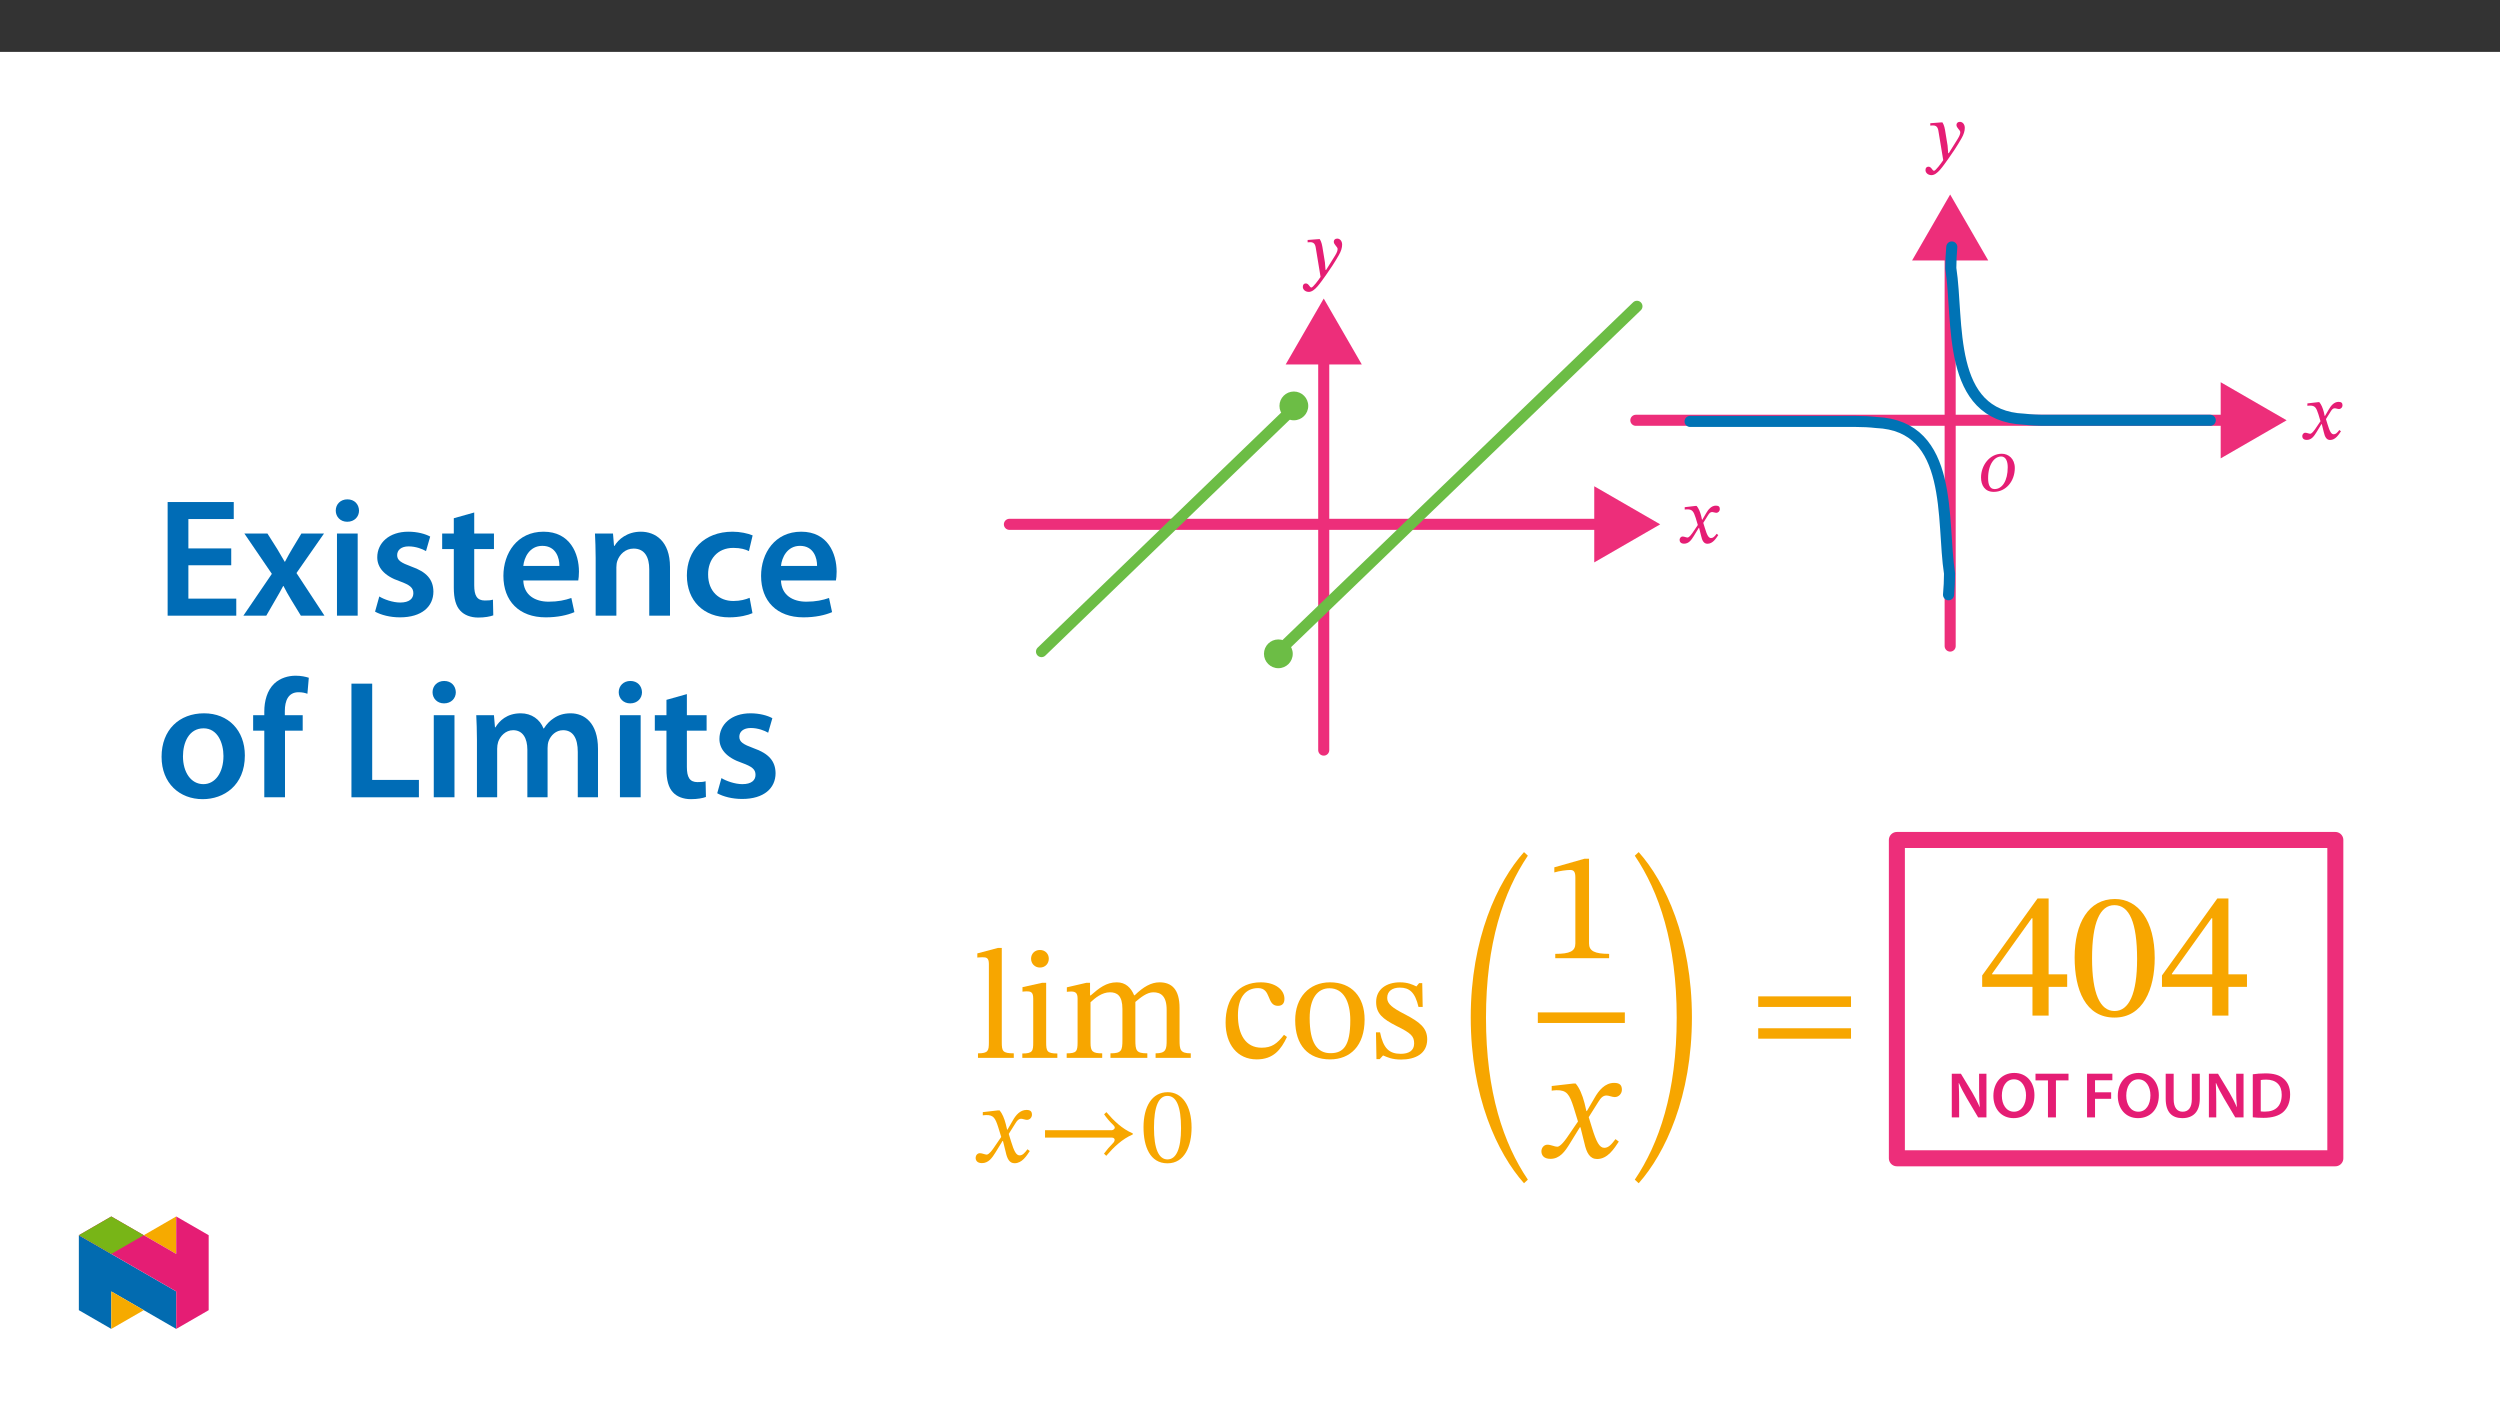 ﻿<?xml version="1.0" encoding="utf-8"?>
<svg xmlns="http://www.w3.org/2000/svg" xmlns:xlink="http://www.w3.org/1999/xlink" viewBox="0 0 960 540" version="1.1">
  <rect x="0" y="0" width="960" height="540" fill="#333333" stroke="none"/>
  <defs>
    <g>
      <symbol overflow="visible" id="glyph0-0">
        <path style="stroke:none;" d="M 9.562 -5.078 L 9.562 -5.562 C 9.562 -8.812 14.375 -11.156 14.375 -15.547 C 14.375 -18.656 11.781 -20.031 8.844 -20.031 C 5.828 -20.031 3.766 -18.297 3.766 -15.875 C 3.766 -14.469 4.328 -13.781 5.297 -13.781 C 6.016 -13.781 6.641 -14.172 6.641 -15.094 C 6.641 -16.234 6.016 -16.266 6.016 -17.25 C 6.016 -18.172 6.812 -18.859 8.578 -18.859 C 10.484 -18.859 11.688 -17.812 11.688 -15.453 C 11.688 -10.844 8.375 -9.75 8.375 -5.859 L 8.375 -5.078 Z M 10.703 -1.438 C 10.703 -2.359 10.078 -3.234 9.031 -3.234 C 7.922 -3.234 7.266 -2.391 7.266 -1.438 C 7.266 -0.453 7.828 0.234 9 0.234 C 10.078 0.234 10.703 -0.484 10.703 -1.438 Z M 17.781 5.047 L 17.781 -23.5 L 0.297 -23.5 L 0.297 5.047 Z M 16.234 3.438 L 1.828 3.438 L 1.828 -21.938 L 16.234 -21.938 Z M 16.234 3.438 " />
      </symbol>
      <symbol overflow="visible" id="glyph0-1">
        <path style="stroke:none;" d="M 7.5 -9.719 C 7.141 -12.109 6.938 -13.062 6.25 -14.234 L 5.828 -14.234 L 1.578 -13.906 L 1.578 -13 C 1.578 -13 2.219 -13.062 2.625 -13.062 C 4.453 -13.062 4.609 -11.594 4.812 -10.25 L 6.547 0.266 C 5.734 1.547 3.594 4.359 3.016 4.359 C 2.359 4.359 2.031 2.781 0.891 2.781 C 0.203 2.781 -0.266 3.203 -0.266 4.094 C -0.266 5.203 0.781 6.031 2.031 6.031 C 4.297 6.031 6.391 2.656 8.641 -0.453 C 10.188 -2.594 11.891 -5.172 13.516 -8.016 C 14.469 -9.625 14.828 -10.969 14.828 -12.141 C 14.828 -13.422 14.047 -14.438 12.938 -14.438 C 12.078 -14.438 11.625 -13.875 11.625 -13.234 C 11.625 -12.109 13.094 -11.266 13.094 -10.484 C 13.094 -9.781 12.828 -9.062 12.109 -7.891 L 8.672 -2.391 L 8.453 -2.391 L 8.219 -5.344 Z M 7.5 -9.719 " />
      </symbol>
      <symbol overflow="visible" id="glyph0-2">
        <path style="stroke:none;" d="M 9.422 -8.938 L 9.297 -8.938 L 8.969 -10.438 C 8.547 -12.047 7.984 -13.359 7.234 -14.234 L 6.812 -14.234 L 2.656 -13.75 L 2.656 -12.828 C 2.656 -12.828 3.109 -12.906 3.594 -12.906 C 5.562 -12.938 6.062 -12.141 6.875 -9.625 L 7.688 -6.906 L 5.562 -3.766 C 4.391 -2.094 3.859 -2.094 3.734 -2.094 C 3.234 -2.094 2.516 -2.484 1.859 -2.484 C 1.141 -2.484 0.688 -1.797 0.688 -1.203 C 0.688 -0.453 1.141 0.266 2.422 0.266 C 4.219 0.266 5.203 -1.141 6.156 -2.688 L 8.047 -5.797 L 8.188 -5.797 L 8.938 -2.781 C 9.359 -0.844 10.016 0.297 11.391 0.297 C 13.422 0.297 14.672 -1.734 15.547 -3.047 L 14.922 -3.531 C 14.109 -2.453 13.547 -1.891 12.766 -1.891 C 11.844 -1.891 11.234 -2.953 10.406 -5.703 L 9.781 -7.734 L 11.594 -10.641 C 12.109 -11.484 12.531 -11.891 13.219 -11.891 C 13.594 -11.891 14.281 -11.594 14.766 -11.594 C 15.578 -11.594 16.141 -12.281 16.141 -13 C 16.141 -13.844 15.781 -14.344 14.641 -14.344 C 12.891 -14.344 11.688 -12.859 10.875 -11.422 Z M 9.422 -8.938 " />
      </symbol>
      <symbol overflow="visible" id="glyph0-3">
        <path style="stroke:none;" d="M 13.75 -8.875 C 13.75 -12.438 11.297 -14.344 8.766 -14.344 C 4.062 -14.344 0.781 -9.859 0.781 -5.234 C 0.781 -2.297 2.188 0.297 5.656 0.297 C 10.406 0.297 13.75 -3.859 13.75 -8.875 Z M 11.031 -9.172 C 11.031 -3.969 8.938 -0.781 5.984 -0.781 C 4 -0.781 3.5 -2.781 3.5 -4.969 C 3.5 -10.312 5.953 -13.297 8.516 -13.297 C 10.312 -13.297 11.031 -11.391 11.031 -9.172 Z M 11.031 -9.172 " />
      </symbol>
      <symbol overflow="visible" id="glyph1-0">
        <path style="stroke:none;" d="M 22.312 -11.859 L 22.312 -12.969 C 22.312 -20.578 33.547 -26.016 33.547 -36.266 C 33.547 -43.516 27.469 -46.656 20.641 -46.656 C 13.594 -46.656 8.781 -42.672 8.781 -37.031 C 8.781 -33.75 10.109 -32.141 12.344 -32.141 C 14.016 -32.141 15.484 -33.047 15.484 -35.219 C 15.484 -37.859 14.016 -37.938 14.016 -40.234 C 14.016 -42.406 15.906 -44 20.016 -44 C 24.484 -44 27.266 -41.562 27.266 -36.047 C 27.266 -25.312 19.531 -22.734 19.531 -13.672 L 19.531 -11.859 Z M 24.969 -3.344 C 24.969 -5.516 23.5 -7.469 21.062 -7.469 C 18.484 -7.469 16.953 -5.578 16.953 -3.344 C 16.953 -1.047 18.266 0.562 20.984 0.562 C 23.5 0.562 24.969 -1.109 24.969 -3.344 Z M 41.484 11.781 L 41.484 -54.734 L 0.703 -54.734 L 0.703 11.781 Z M 37.859 8.094 L 4.25 8.094 L 4.25 -51.188 L 37.859 -51.188 Z M 37.859 8.094 " />
      </symbol>
      <symbol overflow="visible" id="glyph1-1">
        <path style="stroke:none;" d="M 33.547 -11.016 L 33.547 -15.828 L 26.422 -15.828 L 26.422 -44.984 L 22.172 -44.984 L 0.906 -15.406 L 0.906 -11.016 L 20.219 -11.016 L 20.219 0 L 26.422 0 L 26.422 -11.016 Z M 20.219 -15.828 L 4.734 -15.828 L 4.734 -16.109 L 19.938 -37.375 L 20.219 -37.375 Z M 20.219 -15.828 " />
      </symbol>
      <symbol overflow="visible" id="glyph1-2">
        <path style="stroke:none;" d="M 32.641 -22.109 C 32.641 -36.469 26.359 -44.766 17.359 -44.766 C 7.25 -44.766 1.891 -35.562 1.891 -22.312 C 1.891 -9.969 6 0.766 17.219 0.766 C 28.172 0.766 32.641 -10.188 32.641 -22.109 Z M 25.875 -21.688 C 25.875 -8.297 22.734 -1.75 17.219 -1.75 C 11.641 -1.75 8.578 -8.438 8.578 -21.969 C 8.578 -35.781 11.641 -42.406 17.156 -42.406 C 22.875 -42.406 25.875 -35.844 25.875 -21.688 Z M 25.875 -21.688 " />
      </symbol>
      <symbol overflow="visible" id="glyph2-0">
        <path style="stroke:none;" d="M 0 0 L 12.453 0 L 12.453 -17.438 L 0 -17.438 Z M 6.219 -9.844 L 2 -16.188 L 10.453 -16.188 Z M 6.969 -8.719 L 11.203 -15.062 L 11.203 -2.359 Z M 2 -1.25 L 6.219 -7.594 L 10.453 -1.25 Z M 1.25 -15.062 L 5.484 -8.719 L 1.25 -2.359 Z M 1.25 -15.062 " />
      </symbol>
      <symbol overflow="visible" id="glyph2-1">
        <path style="stroke:none;" d="M 4.578 0 L 4.578 -6 C 4.578 -8.766 4.531 -10.984 4.406 -13.156 L 4.516 -13.172 C 5.328 -11.281 6.422 -9.234 7.5 -7.391 L 11.875 0 L 15.062 0 L 15.062 -16.781 L 12.234 -16.781 L 12.234 -10.938 C 12.234 -8.375 12.281 -6.203 12.5 -3.953 L 12.453 -3.953 C 11.688 -5.781 10.688 -7.719 9.594 -9.594 L 5.25 -16.781 L 1.75 -16.781 L 1.75 0 Z M 4.578 0 " />
      </symbol>
      <symbol overflow="visible" id="glyph2-2">
        <path style="stroke:none;" d="M 8.891 -17.078 C 4.156 -17.078 0.891 -13.453 0.891 -8.266 C 0.891 -3.359 3.891 0.281 8.641 0.281 C 13.25 0.281 16.656 -2.938 16.656 -8.562 C 16.656 -13.375 13.766 -17.078 8.891 -17.078 Z M 8.797 -14.625 C 11.859 -14.625 13.422 -11.625 13.422 -8.469 C 13.422 -4.953 11.75 -2.188 8.797 -2.188 C 5.859 -2.188 4.141 -4.906 4.141 -8.344 C 4.141 -11.812 5.75 -14.625 8.797 -14.625 Z M 8.797 -14.625 " />
      </symbol>
      <symbol overflow="visible" id="glyph2-3">
        <path style="stroke:none;" d="M 4.984 0 L 8.047 0 L 8.047 -14.219 L 12.875 -14.219 L 12.875 -16.781 L 0.203 -16.781 L 0.203 -14.219 L 4.984 -14.219 Z M 4.984 0 " />
      </symbol>
      <symbol overflow="visible" id="glyph2-4">
        <path style="stroke:none;" d="M 1.766 0 L 4.828 0 L 4.828 -7.141 L 11.016 -7.141 L 11.016 -9.641 L 4.828 -9.641 L 4.828 -14.266 L 11.484 -14.266 L 11.484 -16.781 L 1.766 -16.781 Z M 1.766 0 " />
      </symbol>
      <symbol overflow="visible" id="glyph2-5">
        <path style="stroke:none;" d="M 1.75 -16.781 L 1.75 -7.172 C 1.75 -1.891 4.266 0.281 8.141 0.281 C 12.172 0.281 14.844 -2.016 14.844 -7.203 L 14.844 -16.781 L 11.781 -16.781 L 11.781 -7 C 11.781 -3.719 10.453 -2.188 8.25 -2.188 C 6.172 -2.188 4.812 -3.719 4.812 -7 L 4.812 -16.781 Z M 1.75 -16.781 " />
      </symbol>
      <symbol overflow="visible" id="glyph2-6">
        <path style="stroke:none;" d="M 1.766 -0.047 C 2.797 0.078 4.141 0.172 5.906 0.172 C 9.172 0.172 11.828 -0.594 13.5 -2.109 C 15.094 -3.562 16.109 -5.781 16.109 -8.797 C 16.109 -11.625 15.125 -13.656 13.469 -14.969 C 11.938 -16.266 9.781 -16.906 6.656 -16.906 C 4.828 -16.906 3.141 -16.766 1.766 -16.562 Z M 4.828 -14.344 C 5.281 -14.453 5.953 -14.516 6.922 -14.516 C 10.766 -14.516 12.906 -12.375 12.875 -8.688 C 12.875 -4.438 10.516 -2.219 6.531 -2.234 C 5.906 -2.234 5.25 -2.234 4.828 -2.312 Z M 4.828 -14.344 " />
      </symbol>
      <symbol overflow="visible" id="glyph3-0">
        <path style="stroke:none;" d="M 19.125 -10.156 L 19.125 -11.125 C 19.125 -17.641 28.75 -22.297 28.75 -31.094 C 28.75 -37.297 23.547 -40 17.688 -40 C 11.656 -40 7.531 -36.594 7.531 -31.75 C 7.531 -28.938 8.672 -27.562 10.578 -27.562 C 12.016 -27.562 13.266 -28.344 13.266 -30.188 C 13.266 -32.469 12.016 -32.516 12.016 -34.5 C 12.016 -36.344 13.625 -37.719 17.156 -37.719 C 20.984 -37.719 23.375 -35.625 23.375 -30.906 C 23.375 -21.703 16.734 -19.484 16.734 -11.719 L 16.734 -10.156 Z M 21.406 -2.875 C 21.406 -4.719 20.141 -6.391 18.047 -6.391 C 15.844 -6.391 14.531 -4.781 14.531 -2.875 C 14.531 -0.891 15.656 0.484 18 0.484 C 20.141 0.484 21.406 -0.953 21.406 -2.875 Z M 35.562 10.109 L 35.562 -46.922 L 0.594 -46.922 L 0.594 10.109 Z M 32.469 6.938 L 3.641 6.938 L 3.641 -43.875 L 32.469 -43.875 Z M 32.469 6.938 " />
      </symbol>
      <symbol overflow="visible" id="glyph3-1">
        <path style="stroke:none;" d="M 15.547 -1.734 C 11.234 -1.734 10.938 -2.578 10.938 -6.031 L 10.938 -42.203 L 9.453 -42.203 L 1.547 -40.109 L 1.547 -38.5 C 1.547 -38.5 2.453 -38.625 3.469 -38.625 C 4.969 -38.625 5.984 -38.5 5.984 -36.047 L 5.984 -6.031 C 5.984 -2.688 5.734 -1.734 1.797 -1.734 L 1.797 0 L 15.547 0 Z M 15.547 -1.734 " />
      </symbol>
      <symbol overflow="visible" id="glyph3-2">
        <path style="stroke:none;" d="M 8.672 -41.422 C 6.578 -41.422 5.266 -39.875 5.266 -38.078 C 5.266 -36.234 6.641 -34.672 8.672 -34.672 C 10.766 -34.672 12.078 -36.234 12.078 -38.078 C 12.078 -39.875 10.766 -41.422 8.672 -41.422 Z M 15.359 -1.672 C 11.359 -1.672 11.062 -2.578 11.062 -6.031 L 11.062 -28.812 L 9.5 -28.812 L 1.969 -27.141 L 1.969 -25.406 C 1.969 -25.406 2.625 -25.531 3.469 -25.531 C 5.203 -25.531 6.094 -25.281 6.094 -22.719 L 6.094 -6.031 C 6.094 -2.625 5.922 -1.672 1.906 -1.672 L 1.906 0 L 15.359 0 Z M 15.359 -1.672 " />
      </symbol>
      <symbol overflow="visible" id="glyph3-3">
        <path style="stroke:none;" d="M 11.062 -21.344 C 12.797 -22.953 15.422 -25.172 18.531 -25.172 C 21.281 -25.172 23.312 -23.859 23.312 -18.766 L 23.312 -6.938 C 23.312 -2.75 22.953 -1.734 18.719 -1.734 L 18.719 0 L 32.875 0 L 32.875 -1.734 C 28.578 -1.734 28.281 -2.812 28.281 -6.938 L 28.281 -21.469 C 30.25 -23.141 32.703 -25.172 35.156 -25.172 C 37.969 -25.172 40.297 -23.859 40.297 -18.406 L 40.297 -6.938 C 40.297 -3.281 40.109 -1.734 36.047 -1.734 L 36.047 0 L 49.562 0 L 49.562 -1.734 C 45.438 -1.734 45.25 -3.172 45.25 -6.938 L 45.25 -19.125 C 45.25 -26.359 42.203 -29 37.547 -29 C 34.375 -29 31.328 -27.266 28.031 -24.031 L 27.797 -24.031 C 26.609 -26.906 24.562 -29 21.156 -29 C 17.094 -29 14.344 -26.781 11.125 -23.969 L 10.875 -23.969 L 10.875 -28.812 L 9.453 -28.812 L 1.969 -27.078 L 1.969 -25.344 C 1.969 -25.344 2.688 -25.469 3.594 -25.469 C 5.266 -25.469 6.094 -24.922 6.094 -22.781 L 6.094 -6.031 C 6.094 -2.453 5.672 -1.734 1.906 -1.734 L 1.906 0 L 15.547 0 L 15.547 -1.734 C 11.844 -1.734 11.062 -2.453 11.062 -5.797 Z M 11.062 -21.344 " />
      </symbol>
      <symbol overflow="visible" id="glyph3-4">
        <path style="stroke:none;" d="M 24.391 -8.844 C 21.703 -5.375 19.672 -3.891 15.781 -3.891 C 9.625 -3.891 6.703 -9.031 6.703 -16.312 C 6.703 -23.188 9.625 -26.781 14.469 -26.781 C 19.609 -26.781 17.641 -19.969 22.062 -19.969 C 23.734 -19.969 24.562 -20.922 24.562 -22.656 C 24.562 -26.125 21.109 -29 15.484 -29 C 6.875 -29 1.969 -22.891 1.969 -13.516 C 1.969 -5.203 6.453 0.594 13.922 0.594 C 20.328 0.594 23.25 -3.172 25.531 -8.016 Z M 24.391 -8.844 " />
      </symbol>
      <symbol overflow="visible" id="glyph3-5">
        <path style="stroke:none;" d="M 15.422 -29 C 7.359 -29 2.031 -23.141 2.031 -14.469 C 2.031 -4.781 7.047 0.594 15.422 0.594 C 23.188 0.594 28.688 -4.656 28.688 -14.703 C 28.688 -23.547 23.609 -29 15.422 -29 Z M 15.188 -26.719 C 20.5 -26.719 23.188 -21.766 23.188 -14.406 C 23.188 -4.656 20.562 -1.797 15.656 -1.797 C 10.516 -1.734 7.594 -5.734 7.594 -15.25 C 7.594 -22.891 10.641 -26.719 15.188 -26.719 Z M 15.188 -26.719 " />
      </symbol>
      <symbol overflow="visible" id="glyph3-6">
        <path style="stroke:none;" d="M 2.328 -9.797 L 2.516 0.484 L 3.766 0.484 L 5.016 -0.891 L 5.141 -0.891 C 6.703 -0.234 8.484 0.656 11.953 0.656 C 17.344 0.656 22 -1.5 22 -7.109 C 22 -11.531 19.062 -13.75 13.625 -16.625 C 8.609 -19.188 6.641 -20.688 6.641 -23.016 C 6.641 -25.703 8.734 -26.969 11.484 -26.969 C 15.125 -26.969 17.344 -25.234 18.656 -19.547 L 20.266 -19.547 L 20.094 -28.688 L 18.891 -28.688 L 17.875 -27.438 L 17.812 -27.438 C 16.312 -28.156 14.531 -29 11.531 -29 C 6.391 -29 2.391 -26.359 2.391 -21.469 C 2.391 -17.031 4.844 -14.953 10.281 -12.203 C 15.844 -9.453 16.984 -8.312 16.984 -5.5 C 16.984 -2.688 14.828 -1.547 11.844 -1.547 C 7.406 -1.547 5.141 -3.641 3.891 -9.797 Z M 2.328 -9.797 " />
      </symbol>
      <symbol overflow="visible" id="glyph4-0">
        <path style="stroke:none;" d="M 13.391 -7.109 L 13.391 -7.781 C 13.391 -12.344 20.125 -15.609 20.125 -21.766 C 20.125 -26.109 16.484 -28 12.391 -28 C 8.156 -28 5.266 -25.609 5.266 -22.219 C 5.266 -20.25 6.062 -19.297 7.406 -19.297 C 8.406 -19.297 9.297 -19.828 9.297 -21.125 C 9.297 -22.719 8.406 -22.766 8.406 -24.141 C 8.406 -25.438 9.547 -26.406 12.016 -26.406 C 14.688 -26.406 16.359 -24.938 16.359 -21.641 C 16.359 -15.188 11.719 -13.641 11.719 -8.203 L 11.719 -7.109 Z M 14.984 -2.016 C 14.984 -3.312 14.094 -4.484 12.641 -4.484 C 11.094 -4.484 10.172 -3.344 10.172 -2.016 C 10.172 -0.625 10.969 0.328 12.594 0.328 C 14.094 0.328 14.984 -0.672 14.984 -2.016 Z M 24.891 7.078 L 24.891 -32.844 L 0.422 -32.844 L 0.422 7.078 Z M 22.719 4.859 L 2.547 4.859 L 2.547 -30.719 L 22.719 -30.719 Z M 22.719 4.859 " />
      </symbol>
      <symbol overflow="visible" id="glyph4-1">
        <path style="stroke:none;" d="M 13.188 -12.469 L 13.062 -12.469 L 12.547 -14.609 C 11.969 -16.859 11.172 -18.703 10.172 -19.875 L 9.547 -19.875 L 3.719 -19.203 L 3.719 -17.953 C 3.719 -17.953 4.359 -18.078 5.016 -18.078 C 7.781 -18.125 8.5 -16.984 9.625 -13.469 L 10.797 -9.672 L 7.781 -5.266 C 6.156 -2.922 5.391 -2.891 5.234 -2.891 C 4.516 -2.891 3.516 -3.438 2.594 -3.438 C 1.594 -3.438 0.969 -2.516 0.969 -1.672 C 0.969 -0.625 1.594 0.375 3.391 0.375 C 5.906 0.375 7.281 -1.594 8.625 -3.766 L 11.297 -8.125 L 11.469 -8.125 L 12.516 -3.891 C 13.094 -1.172 14.016 0.422 15.938 0.422 C 18.781 0.422 20.547 -2.422 21.766 -4.266 L 20.875 -4.938 C 19.75 -3.438 18.953 -2.594 17.875 -2.594 C 16.562 -2.594 15.734 -4.141 14.562 -7.984 L 13.688 -10.844 L 16.234 -14.891 C 16.953 -16.062 17.531 -16.656 18.5 -16.656 C 19.031 -16.656 20 -16.234 20.672 -16.234 C 21.797 -16.234 22.594 -17.203 22.594 -18.203 C 22.594 -19.375 22.094 -20.047 20.5 -20.047 C 18.031 -20.047 16.359 -18 15.234 -15.984 Z M 13.188 -12.469 " />
      </symbol>
      <symbol overflow="visible" id="glyph4-2">
        <path style="stroke:none;" d="M 36.656 -11.047 C 32.547 -12.766 29.297 -15.984 26.531 -19.203 L 25.656 -18.375 C 26.609 -16.953 27.906 -15.438 29.172 -14.266 C 29.578 -13.844 29.75 -13.562 29.75 -13.188 C 29.75 -12.766 29.078 -12.266 28.656 -12.266 L 2.969 -12.266 L 2.969 -9.422 L 28.625 -9.422 C 29.375 -9.422 29.703 -9 29.703 -8.578 C 29.703 -8.203 29.5 -7.734 29.125 -7.359 C 27.828 -6.031 26.609 -4.641 25.609 -3.266 L 26.484 -2.422 C 29.297 -5.688 32.547 -8.875 36.656 -10.625 Z M 36.656 -11.047 " />
      </symbol>
      <symbol overflow="visible" id="glyph4-3">
        <path style="stroke:none;" d="M 19.578 -13.266 C 19.578 -21.891 15.812 -26.859 10.422 -26.859 C 4.359 -26.859 1.125 -21.344 1.125 -13.391 C 1.125 -5.984 3.594 0.453 10.328 0.453 C 16.906 0.453 19.578 -6.109 19.578 -13.266 Z M 15.531 -13.016 C 15.531 -4.984 13.641 -1.047 10.328 -1.047 C 6.984 -1.047 5.141 -5.062 5.141 -13.188 C 5.141 -21.469 6.984 -25.438 10.297 -25.438 C 13.719 -25.438 15.531 -21.5 15.531 -13.016 Z M 15.531 -13.016 " />
      </symbol>
      <symbol overflow="visible" id="glyph5-0">
        <path style="stroke:none;" d="M 19.125 -10.156 L 19.125 -11.125 C 19.125 -17.641 28.75 -22.297 28.75 -31.094 C 28.75 -37.297 23.547 -40 17.688 -40 C 11.656 -40 7.531 -36.594 7.531 -31.75 C 7.531 -28.938 8.672 -27.562 10.578 -27.562 C 12.016 -27.562 13.266 -28.344 13.266 -30.188 C 13.266 -32.469 12.016 -32.516 12.016 -34.5 C 12.016 -36.344 13.625 -37.719 17.156 -37.719 C 20.984 -37.719 23.375 -35.625 23.375 -30.906 C 23.375 -21.703 16.734 -19.484 16.734 -11.719 L 16.734 -10.156 Z M 21.406 -2.875 C 21.406 -4.719 20.141 -6.391 18.047 -6.391 C 15.844 -6.391 14.531 -4.781 14.531 -2.875 C 14.531 -0.891 15.656 0.484 18 0.484 C 20.141 0.484 21.406 -0.953 21.406 -2.875 Z M 35.562 10.109 L 35.562 -46.922 L 0.594 -46.922 L 0.594 10.109 Z M 32.469 6.938 L 3.641 6.938 L 3.641 -43.875 L 32.469 -43.875 Z M 32.469 6.938 " />
      </symbol>
      <symbol overflow="visible" id="glyph5-1">
        <path style="stroke:none;" d="M 5.141 -16.312 C 5.141 14.172 15.422 35.984 25.594 47.406 L 27.078 46.031 C 17.75 32.219 11 12.5 11 -16.141 C 11 -44.781 17.75 -64.562 27.078 -78.375 L 25.594 -79.75 C 15.484 -68.453 5.141 -46.625 5.141 -16.312 Z M 5.141 -16.312 " />
      </symbol>
      <symbol overflow="visible" id="glyph5-2">
        <path style="stroke:none;" d="M 25.469 0 L 25.469 -1.672 C 19.969 -1.672 17.75 -2.75 17.75 -5.672 L 17.75 -38.203 L 16.016 -38.203 L 4.422 -34.906 L 4.422 -32.938 C 6.281 -33.531 9.328 -33.891 10.516 -33.891 C 12.016 -33.891 12.5 -33.062 12.5 -30.969 L 12.5 -5.672 C 12.5 -2.688 10.406 -1.672 4.781 -1.672 L 4.781 0 Z M 25.469 0 " />
      </symbol>
      <symbol overflow="visible" id="glyph5-3">
        <path style="stroke:none;" d="M 18.828 -17.812 L 18.656 -17.812 L 17.938 -20.859 C 17.094 -24.094 15.969 -26.719 14.531 -28.391 L 13.625 -28.391 L 5.328 -27.438 L 5.328 -25.641 C 5.328 -25.641 6.219 -25.828 7.172 -25.828 C 11.125 -25.891 12.141 -24.266 13.75 -19.25 L 15.422 -13.812 L 11.125 -7.531 C 8.781 -4.188 7.719 -4.125 7.469 -4.125 C 6.453 -4.125 5.016 -4.906 3.703 -4.906 C 2.266 -4.906 1.375 -3.594 1.375 -2.391 C 1.375 -0.891 2.266 0.531 4.844 0.531 C 8.422 0.531 10.406 -2.266 12.312 -5.375 L 16.141 -11.594 L 16.375 -11.594 L 17.875 -5.562 C 18.719 -1.672 20.031 0.594 22.781 0.594 C 26.844 0.594 29.359 -3.469 31.094 -6.094 L 29.828 -7.047 C 28.219 -4.906 27.078 -3.703 25.531 -3.703 C 23.672 -3.703 22.484 -5.922 20.797 -11.422 L 19.547 -15.484 L 23.188 -21.281 C 24.219 -22.953 25.047 -23.797 26.422 -23.797 C 27.203 -23.797 28.578 -23.188 29.531 -23.188 C 31.141 -23.188 32.281 -24.562 32.281 -26 C 32.281 -27.672 31.562 -28.641 29.297 -28.641 C 25.766 -28.641 23.375 -25.703 21.766 -22.844 Z M 18.828 -17.812 " />
      </symbol>
      <symbol overflow="visible" id="glyph5-4">
        <path style="stroke:none;" d="M 24.562 -16.312 C 24.562 -46.625 14.234 -68.453 4.125 -79.75 L 2.625 -78.375 C 11.953 -64.562 18.719 -44.781 18.719 -16.141 C 18.719 12.5 11.953 32.219 2.625 46.031 L 4.125 47.406 C 14.281 35.984 24.562 14.172 24.562 -16.312 Z M 24.562 -16.312 " />
      </symbol>
      <symbol overflow="visible" id="glyph5-5">
        <path style="stroke:none;" d="M 39.344 -19.547 L 39.344 -23.609 L 3.703 -23.609 L 3.703 -19.547 Z M 39.344 -7.359 L 39.344 -11.359 L 3.703 -11.359 L 3.703 -7.359 Z M 39.344 -7.359 " />
      </symbol>
      <symbol overflow="visible" id="glyph6-0">
        <path style="stroke:none;" d="M 0 0 L 32.375 0 L 32.375 -45.328 L 0 -45.328 Z M 16.188 -25.578 L 5.188 -42.094 L 27.188 -42.094 Z M 18.125 -22.656 L 29.141 -39.172 L 29.141 -6.156 Z M 5.188 -3.234 L 16.188 -19.75 L 27.188 -3.234 Z M 3.234 -39.172 L 14.25 -22.656 L 3.234 -6.156 Z M 3.234 -39.172 " />
      </symbol>
      <symbol overflow="visible" id="glyph6-1">
        <path style="stroke:none;" d="M 29.016 -25.828 L 12.562 -25.828 L 12.562 -37.109 L 29.984 -37.109 L 29.984 -43.641 L 4.594 -43.641 L 4.594 0 L 30.953 0 L 30.953 -6.547 L 12.562 -6.547 L 12.562 -19.359 L 29.016 -19.359 Z M 29.016 -25.828 " />
      </symbol>
      <symbol overflow="visible" id="glyph6-2">
        <path style="stroke:none;" d="M 0.719 -31.531 L 11.266 -16.062 L 0.328 0 L 9.125 0 L 12.75 -6.281 C 13.734 -8.031 14.703 -9.578 15.609 -11.391 L 15.734 -11.391 C 16.641 -9.641 17.547 -7.969 18.578 -6.281 L 22.406 0 L 31.469 0 L 20.719 -16.375 L 31.281 -31.531 L 22.594 -31.531 L 19.094 -25.703 C 18.125 -24.094 17.219 -22.469 16.312 -20.719 L 16.188 -20.719 C 15.281 -22.344 14.375 -23.891 13.344 -25.578 L 9.578 -31.531 Z M 0.719 -31.531 " />
      </symbol>
      <symbol overflow="visible" id="glyph6-3">
        <path style="stroke:none;" d="M 12.234 0 L 12.234 -31.531 L 4.281 -31.531 L 4.281 0 Z M 8.281 -44.672 C 5.641 -44.672 3.812 -42.797 3.812 -40.344 C 3.812 -38.016 5.562 -36.062 8.219 -36.062 C 11 -36.062 12.75 -38.016 12.75 -40.344 C 12.688 -42.797 11 -44.672 8.281 -44.672 Z M 8.281 -44.672 " />
      </symbol>
      <symbol overflow="visible" id="glyph6-4">
        <path style="stroke:none;" d="M 2.328 -1.547 C 4.656 -0.266 8.094 0.641 11.906 0.641 C 20.266 0.641 24.734 -3.5 24.734 -9.266 C 24.672 -13.922 22.078 -16.828 16.312 -18.844 C 12.297 -20.328 10.812 -21.234 10.812 -23.25 C 10.812 -25.188 12.375 -26.609 15.219 -26.609 C 18 -26.609 20.594 -25.578 21.891 -24.797 L 23.5 -30.375 C 21.625 -31.406 18.578 -32.25 15.094 -32.25 C 7.766 -32.25 3.172 -27.969 3.172 -22.406 C 3.172 -18.641 5.703 -15.281 11.844 -13.203 C 15.734 -11.781 17.031 -10.75 17.031 -8.609 C 17.031 -6.547 15.469 -5.047 11.984 -5.047 C 9.125 -5.047 5.703 -6.281 3.953 -7.375 Z M 2.328 -1.547 " />
      </symbol>
      <symbol overflow="visible" id="glyph6-5">
        <path style="stroke:none;" d="M 5.562 -37.422 L 5.562 -31.531 L 1.094 -31.531 L 1.094 -25.578 L 5.562 -25.578 L 5.562 -10.75 C 5.562 -6.609 6.344 -3.688 8.094 -1.875 C 9.578 -0.266 11.984 0.719 14.953 0.719 C 17.422 0.719 19.547 0.328 20.719 -0.125 L 20.594 -6.156 C 19.688 -5.891 18.906 -5.828 17.484 -5.828 C 14.438 -5.828 13.406 -7.766 13.406 -11.656 L 13.406 -25.578 L 20.984 -25.578 L 20.984 -31.531 L 13.406 -31.531 L 13.406 -39.625 Z M 5.562 -37.422 " />
      </symbol>
      <symbol overflow="visible" id="glyph6-6">
        <path style="stroke:none;" d="M 31.016 -13.531 C 31.141 -14.25 31.281 -15.406 31.281 -16.906 C 31.281 -23.828 27.906 -32.25 17.672 -32.25 C 7.578 -32.25 2.266 -24.016 2.266 -15.281 C 2.266 -5.641 8.281 0.641 18.516 0.641 C 23.047 0.641 26.812 -0.188 29.531 -1.359 L 28.359 -6.797 C 25.906 -5.953 23.312 -5.375 19.625 -5.375 C 14.5 -5.375 10.094 -7.828 9.906 -13.531 Z M 9.906 -19.094 C 10.234 -22.344 12.297 -26.812 17.219 -26.812 C 22.531 -26.812 23.828 -22.016 23.766 -19.094 Z M 9.906 -19.094 " />
      </symbol>
      <symbol overflow="visible" id="glyph6-7">
        <path style="stroke:none;" d="M 4.281 0 L 12.234 0 L 12.234 -18.578 C 12.234 -19.484 12.375 -20.469 12.625 -21.109 C 13.469 -23.5 15.672 -25.766 18.844 -25.766 C 23.188 -25.766 24.859 -22.344 24.859 -17.812 L 24.859 0 L 32.828 0 L 32.828 -18.719 C 32.828 -28.688 27.125 -32.25 21.625 -32.25 C 16.375 -32.25 12.953 -29.266 11.531 -26.812 L 11.328 -26.812 L 10.938 -31.531 L 4.016 -31.531 C 4.141 -28.812 4.281 -25.766 4.281 -22.141 Z M 4.281 0 " />
      </symbol>
      <symbol overflow="visible" id="glyph6-8">
        <path style="stroke:none;" d="M 26.359 -6.859 C 24.797 -6.219 22.797 -5.641 20.078 -5.641 C 14.641 -5.641 10.422 -9.328 10.422 -15.797 C 10.359 -21.562 13.984 -26.031 20.078 -26.031 C 22.922 -26.031 24.797 -25.453 26.094 -24.797 L 27.516 -30.828 C 25.703 -31.594 22.734 -32.25 19.812 -32.25 C 8.734 -32.25 2.266 -24.922 2.266 -15.469 C 2.266 -5.703 8.672 0.641 18.516 0.641 C 22.469 0.641 25.766 -0.188 27.453 -0.969 Z M 26.359 -6.859 " />
      </symbol>
      <symbol overflow="visible" id="glyph6-9">
        <path style="stroke:none;" d="M 18.578 -32.25 C 9.062 -32.25 2.266 -25.906 2.266 -15.547 C 2.266 -5.375 9.188 0.719 18.062 0.719 C 26.094 0.719 34.25 -4.469 34.25 -16.062 C 34.25 -25.641 27.969 -32.25 18.578 -32.25 Z M 18.391 -26.484 C 23.828 -26.484 26.031 -20.781 26.031 -15.859 C 26.031 -9.453 22.859 -5.047 18.328 -5.047 C 13.531 -5.047 10.484 -9.641 10.484 -15.734 C 10.484 -20.984 12.75 -26.484 18.391 -26.484 Z M 18.391 -26.484 " />
      </symbol>
      <symbol overflow="visible" id="glyph6-10">
        <path style="stroke:none;" d="M 13.141 0 L 13.141 -25.578 L 19.938 -25.578 L 19.938 -31.531 L 13.078 -31.531 L 13.078 -33.156 C 13.078 -37.031 14.375 -40.344 18.328 -40.344 C 19.812 -40.344 20.844 -40.078 21.75 -39.75 L 22.281 -45.906 C 21.047 -46.297 19.359 -46.688 17.219 -46.688 C 14.438 -46.688 11.328 -45.844 9 -43.641 C 6.281 -41.047 5.188 -36.969 5.188 -32.891 L 5.188 -31.531 L 0.906 -31.531 L 0.906 -25.578 L 5.188 -25.578 L 5.188 0 Z M 13.141 0 " />
      </symbol>
      <symbol overflow="visible" id="glyph6-11">
        <path style="stroke:none;" d="M 4.594 0 L 30.5 0 L 30.5 -6.672 L 12.562 -6.672 L 12.562 -43.641 L 4.594 -43.641 Z M 4.594 0 " />
      </symbol>
      <symbol overflow="visible" id="glyph6-12">
        <path style="stroke:none;" d="M 4.281 0 L 12.047 0 L 12.047 -18.641 C 12.047 -19.547 12.172 -20.469 12.438 -21.297 C 13.203 -23.438 15.219 -25.766 18.188 -25.766 C 21.891 -25.766 23.641 -22.656 23.641 -18.266 L 23.641 0 L 31.406 0 L 31.406 -18.906 C 31.406 -19.812 31.531 -20.844 31.797 -21.562 C 32.641 -23.828 34.641 -25.766 37.359 -25.766 C 41.188 -25.766 43 -22.656 43 -17.422 L 43 0 L 50.766 0 L 50.766 -18.578 C 50.766 -28.688 45.453 -32.25 40.281 -32.25 C 37.625 -32.25 35.609 -31.594 33.797 -30.375 C 32.375 -29.469 31.078 -28.172 29.984 -26.422 L 29.844 -26.422 C 28.484 -29.922 25.25 -32.25 21.109 -32.25 C 15.734 -32.25 12.891 -29.328 11.391 -26.875 L 11.203 -26.875 L 10.812 -31.531 L 4.016 -31.531 C 4.141 -28.812 4.281 -25.766 4.281 -22.141 Z M 4.281 0 " />
      </symbol>
    </g>
    <clipPath id="clip1">
      <path d="M 385.488 199 L 619 199 L 619 204 L 385.488 204 Z M 385.488 199 " />
    </clipPath>
    <clipPath id="clip2">
      <path d="M 734 74.695 L 764 74.695 L 764 101 L 734 101 Z M 734 74.695 " />
    </clipPath>
    <clipPath id="clip3">
      <path d="M 725 319 L 899.84 319 L 899.84 447.859 L 725 447.859 Z M 725 319 " />
    </clipPath>
    <clipPath id="clip4">
      <path d="M 30.277 474 L 68 474 L 68 510.301 L 30.277 510.301 Z M 30.277 474 " />
    </clipPath>
    <clipPath id="clip5">
      <path d="M 42 495 L 56 495 L 56 510.301 L 42 510.301 Z M 42 495 " />
    </clipPath>
    <clipPath id="clip6">
      <path d="M 55 467.125 L 68 467.125 L 68 482 L 55 482 Z M 55 467.125 " />
    </clipPath>
    <clipPath id="clip7">
      <path d="M 30.277 467.125 L 80.133 467.125 L 80.133 510.301 L 30.277 510.301 Z M 30.277 467.125 " />
    </clipPath>
    <clipPath id="clip8">
      <path d="M 30.277 467.125 L 56 467.125 L 56 482 L 30.277 482 Z M 30.277 467.125 " />
    </clipPath>
  </defs>
  <g id="surface1">
    <path style=" stroke:none;fill-rule:nonzero;fill:rgb(100%,100%,100%);fill-opacity:1;" d="M 0 559.926 L 960 559.926 L 960 19.926 L 0 19.926 Z M 0 559.926 " />
    <path style="fill:none;stroke-width:5;stroke-linecap:round;stroke-linejoin:round;stroke:rgb(92.899%,17.999%,47.8%);stroke-opacity:1;stroke-miterlimit:4;" d="M -0.002 -0.001 L -0.002 -179.243 " transform="matrix(0.85,0,0,-0.85,508.314,135.686)" />
    <path style=" stroke:none;fill-rule:nonzero;fill:rgb(92.899%,17.999%,47.8%);fill-opacity:1;" d="M 493.691 139.965 L 508.312 114.645 L 522.934 139.965 Z M 493.691 139.965 " />
    <g clip-path="url(#clip1)" clip-rule="nonzero">
      <path style="fill:none;stroke-width:5;stroke-linecap:round;stroke-linejoin:round;stroke:rgb(92.899%,17.999%,47.8%);stroke-opacity:1;stroke-miterlimit:4;" d="M 0.001 -0 L -269.245 -0 " transform="matrix(0.85,0,0,-0.85,616.471,201.343)" />
    </g>
    <path style=" stroke:none;fill-rule:nonzero;fill:rgb(92.899%,17.999%,47.8%);fill-opacity:1;" d="M 612.191 186.723 L 637.516 201.344 L 612.191 215.965 Z M 612.191 186.723 " />
    <path style="fill:none;stroke-width:5;stroke-linecap:round;stroke-linejoin:round;stroke:rgb(42.4%,74.1%,27.1%);stroke-opacity:1;stroke-miterlimit:10;" d="M -0.002 0.001 L -115.002 -111 " transform="matrix(0.85,0,0,-0.85,497.689,155.868)" />
    <path style=" stroke:none;fill-rule:nonzero;fill:rgb(42.4%,74.1%,27.1%);fill-opacity:1;" d="M 496.84 150.344 C 499.891 150.344 502.363 152.816 502.363 155.867 C 502.363 158.918 499.891 161.395 496.84 161.395 C 493.789 161.395 491.312 158.918 491.312 155.867 C 491.312 152.816 493.789 150.344 496.84 150.344 " />
    <path style="fill:none;stroke-width:5;stroke-linecap:round;stroke-linejoin:round;stroke:rgb(42.4%,74.1%,27.1%);stroke-opacity:1;stroke-miterlimit:10;" d="M 0 -0.002 L 163.001 157.001 " transform="matrix(0.85,0,0,-0.85,490.039,251.068)" />
    <path style=" stroke:none;fill-rule:nonzero;fill:rgb(42.4%,74.1%,27.1%);fill-opacity:1;" d="M 490.891 245.543 C 493.941 245.543 496.414 248.016 496.414 251.07 C 496.414 254.121 493.941 256.594 490.891 256.594 C 487.836 256.594 485.363 254.121 485.363 251.07 C 485.363 248.016 487.836 245.543 490.891 245.543 " />
    <path style="fill:none;stroke-width:5;stroke-linecap:round;stroke-linejoin:round;stroke:rgb(92.899%,17.999%,47.8%);stroke-opacity:1;stroke-miterlimit:4;" d="M -0.001 0.002 L -0.001 -179.244 " transform="matrix(0.85,0,0,-0.85,748.864,95.736)" />
    <g clip-path="url(#clip2)" clip-rule="nonzero">
      <path style=" stroke:none;fill-rule:nonzero;fill:rgb(92.899%,17.999%,47.8%);fill-opacity:1;" d="M 734.242 100.016 L 748.863 74.691 L 763.484 100.016 Z M 734.242 100.016 " />
    </g>
    <path style="fill:none;stroke-width:5;stroke-linecap:round;stroke-linejoin:round;stroke:rgb(92.899%,17.999%,47.8%);stroke-opacity:1;stroke-miterlimit:4;" d="M 0.002 -0.001 L -269.244 -0.001 " transform="matrix(0.85,0,0,-0.85,857.021,161.393)" />
    <path style=" stroke:none;fill-rule:nonzero;fill:rgb(92.899%,17.999%,47.8%);fill-opacity:1;" d="M 852.742 146.77 L 878.062 161.391 L 852.742 176.016 Z M 852.742 146.77 " />
    <path style="fill:none;stroke-width:5;stroke-linecap:round;stroke-linejoin:round;stroke:rgb(0%,45.099%,70.999%);stroke-opacity:1;stroke-miterlimit:10;" d="M -0.001 -0.001 L -74.619 -0.001 C -78.066 -0.001 -81.237 0.173 -84.155 0.504 C -119.5 1.998 -113.498 44.999 -117.216 68.707 C -117.207 71.887 -117.05 75.095 -116.761 78.312 " transform="matrix(0.85,0,0,-0.85,848.739,161.393)" />
    <path style="fill:none;stroke-width:5;stroke-linecap:round;stroke-linejoin:round;stroke:rgb(0%,45.099%,70.999%);stroke-opacity:1;stroke-miterlimit:10;" d="M -0.001 -0.002 L 74.618 -0.002 C 78.064 -0.002 81.235 -0.172 84.154 -0.503 C 119.498 -2.001 113.501 -45.002 117.214 -68.711 C 117.205 -71.886 117.049 -75.094 116.759 -78.316 " transform="matrix(0.85,0,0,-0.85,648.989,161.818)" />
    <g clip-path="url(#clip3)" clip-rule="nonzero">
      <path style="fill:none;stroke-width:7.236;stroke-linecap:round;stroke-linejoin:round;stroke:rgb(92.899%,17.999%,47.8%);stroke-opacity:1;stroke-miterlimit:10;" d="M 403.423 147.426 L 601.502 147.426 L 601.502 3.616 L 403.423 3.616 Z M 403.423 147.426 " transform="matrix(0.85,0,0,-0.85,385.489,447.859)" />
    </g>
    <g style="fill:rgb(89.803%,11.374%,45.49%);fill-opacity:1;">
      <use xlink:href="#glyph0-1" x="739.652" y="61.226" />
    </g>
    <g style="fill:rgb(89.803%,11.374%,45.49%);fill-opacity:1;">
      <use xlink:href="#glyph0-2" x="883.378" y="168.658" />
    </g>
    <g style="fill:rgb(89.803%,11.374%,45.49%);fill-opacity:1;">
      <use xlink:href="#glyph0-3" x="759.936" y="188.583" />
    </g>
    <g style="fill:rgb(89.803%,11.374%,45.49%);fill-opacity:1;">
      <use xlink:href="#glyph0-2" x="644.274" y="208.508" />
    </g>
    <g style="fill:rgb(89.803%,11.374%,45.49%);fill-opacity:1;">
      <use xlink:href="#glyph0-1" x="500.548" y="106.058" />
    </g>
    <g style="fill:rgb(96.863%,65.099%,0%);fill-opacity:1;">
      <use xlink:href="#glyph1-1" x="760.249" y="389.983" />
      <use xlink:href="#glyph1-2" x="794.77" y="389.983" />
      <use xlink:href="#glyph1-1" x="829.29" y="389.983" />
    </g>
    <g style="fill:rgb(89.803%,11.374%,45.49%);fill-opacity:1;">
      <use xlink:href="#glyph2-1" x="747.734" y="429.084" />
      <use xlink:href="#glyph2-2" x="764.571" y="429.084" />
    </g>
    <g style="fill:rgb(89.803%,11.374%,45.49%);fill-opacity:1;">
      <use xlink:href="#glyph2-3" x="781.433" y="429.084" />
    </g>
    <g style="fill:rgb(89.803%,11.374%,45.49%);fill-opacity:1;">
      <use xlink:href="#glyph2-4" x="799.664" y="429.084" />
      <use xlink:href="#glyph2-2" x="812.342" y="429.084" />
      <use xlink:href="#glyph2-5" x="829.876" y="429.084" />
      <use xlink:href="#glyph2-1" x="846.464" y="429.084" />
      <use xlink:href="#glyph2-6" x="863.301" y="429.084" />
    </g>
    <g style="fill:rgb(96.863%,65.099%,0%);fill-opacity:1;">
      <use xlink:href="#glyph3-1" x="373.746" y="406.212" />
      <use xlink:href="#glyph3-2" x="390.663" y="406.212" />
      <use xlink:href="#glyph3-3" x="407.699" y="406.212" />
    </g>
    <g style="fill:rgb(96.863%,65.099%,0%);fill-opacity:1;">
      <use xlink:href="#glyph4-1" x="373.674" y="446.261" />
    </g>
    <g style="fill:rgb(96.863%,65.099%,0%);fill-opacity:1;">
      <use xlink:href="#glyph4-2" x="398.319" y="446.261" />
      <use xlink:href="#glyph4-3" x="437.987" y="446.261" />
    </g>
    <g style="fill:rgb(96.863%,65.099%,0%);fill-opacity:1;">
      <use xlink:href="#glyph3-4" x="468.661" y="406.212" />
      <use xlink:href="#glyph3-5" x="495.321" y="406.212" />
      <use xlink:href="#glyph3-6" x="526.046" y="406.212" />
    </g>
    <g style="fill:rgb(96.863%,65.099%,0%);fill-opacity:1;">
      <use xlink:href="#glyph5-1" x="559.62" y="406.959" />
    </g>
    <g style="fill:rgb(96.863%,65.099%,0%);fill-opacity:1;">
      <use xlink:href="#glyph5-2" x="592.437" y="367.956" />
    </g>
    <path style=" stroke:none;fill-rule:nonzero;fill:rgb(96.863%,65.099%,0%);fill-opacity:1;" d="M 590.523 392.82 L 623.938 392.82 L 623.938 388.758 L 590.523 388.758 Z M 590.523 392.82 " />
    <g style="fill:rgb(96.863%,65.099%,0%);fill-opacity:1;">
      <use xlink:href="#glyph5-3" x="590.524" y="444.468" />
    </g>
    <g style="fill:rgb(96.863%,65.099%,0%);fill-opacity:1;">
      <use xlink:href="#glyph5-4" x="625.134" y="406.959" />
    </g>
    <g style="fill:rgb(96.863%,65.099%,0%);fill-opacity:1;">
      <use xlink:href="#glyph5-5" x="671.447" y="406.212" />
    </g>
    <g style="fill:rgb(0%,42.354%,71.373%);fill-opacity:1;">
      <use xlink:href="#glyph6-1" x="59.776" y="236.421" />
      <use xlink:href="#glyph6-2" x="93.126" y="236.421" />
      <use xlink:href="#glyph6-3" x="125.116" y="236.421" />
      <use xlink:href="#glyph6-4" x="141.694" y="236.421" />
      <use xlink:href="#glyph6-5" x="168.698" y="236.421" />
    </g>
    <g style="fill:rgb(0%,42.354%,71.373%);fill-opacity:1;">
      <use xlink:href="#glyph6-6" x="191.039" y="236.421" />
      <use xlink:href="#glyph6-7" x="224.453" y="236.421" />
      <use xlink:href="#glyph6-8" x="261.495" y="236.421" />
    </g>
    <g style="fill:rgb(0%,42.354%,71.373%);fill-opacity:1;">
      <use xlink:href="#glyph6-6" x="289.988" y="236.421" />
    </g>
    <g style="fill:rgb(0%,42.354%,71.373%);fill-opacity:1;">
      <use xlink:href="#glyph6-9" x="59.776" y="306.16" />
      <use xlink:href="#glyph6-10" x="96.299" y="306.16" />
    </g>
    <g style="fill:rgb(0%,42.354%,71.373%);fill-opacity:1;">
      <use xlink:href="#glyph6-11" x="130.361" y="306.16" />
      <use xlink:href="#glyph6-3" x="162.287" y="306.16" />
      <use xlink:href="#glyph6-12" x="178.864" y="306.16" />
      <use xlink:href="#glyph6-3" x="233.778" y="306.16" />
      <use xlink:href="#glyph6-5" x="250.356" y="306.16" />
      <use xlink:href="#glyph6-4" x="273.086" y="306.16" />
    </g>
    <g clip-path="url(#clip4)" clip-rule="nonzero">
      <path style=" stroke:none;fill-rule:nonzero;fill:rgb(0.8%,42%,68.999%);fill-opacity:1;" d="M 30.277 503.105 L 42.738 510.301 L 42.738 495.91 L 67.668 510.301 L 67.668 495.91 L 30.277 474.32 Z M 30.277 503.105 " />
    </g>
    <g clip-path="url(#clip5)" clip-rule="nonzero">
      <path style=" stroke:none;fill-rule:nonzero;fill:rgb(96.1%,66.699%,0%);fill-opacity:1;" d="M 42.738 510.301 L 55.203 503.105 L 42.738 495.91 Z M 42.738 510.301 " />
    </g>
    <g clip-path="url(#clip6)" clip-rule="nonzero">
      <path style=" stroke:none;fill-rule:nonzero;fill:rgb(96.1%,66.699%,0%);fill-opacity:1;" d="M 67.668 467.125 L 55.203 474.32 L 67.668 481.516 Z M 67.668 467.125 " />
    </g>
    <g clip-path="url(#clip7)" clip-rule="nonzero">
      <path style=" stroke:none;fill-rule:nonzero;fill:rgb(89.799%,11.4%,45.499%);fill-opacity:1;" d="M 67.668 467.125 L 67.668 481.516 L 42.738 467.125 L 30.277 474.32 L 67.668 495.91 L 67.668 510.301 L 80.133 503.105 L 80.133 474.32 Z M 67.668 467.125 " />
    </g>
    <g clip-path="url(#clip8)" clip-rule="nonzero">
      <path style=" stroke:none;fill-rule:nonzero;fill:rgb(47.099%,70.999%,9%);fill-opacity:1;" d="M 42.738 467.125 L 30.277 474.32 L 42.738 481.516 L 55.203 474.32 Z M 42.738 467.125 " />
    </g>
  </g>
</svg>